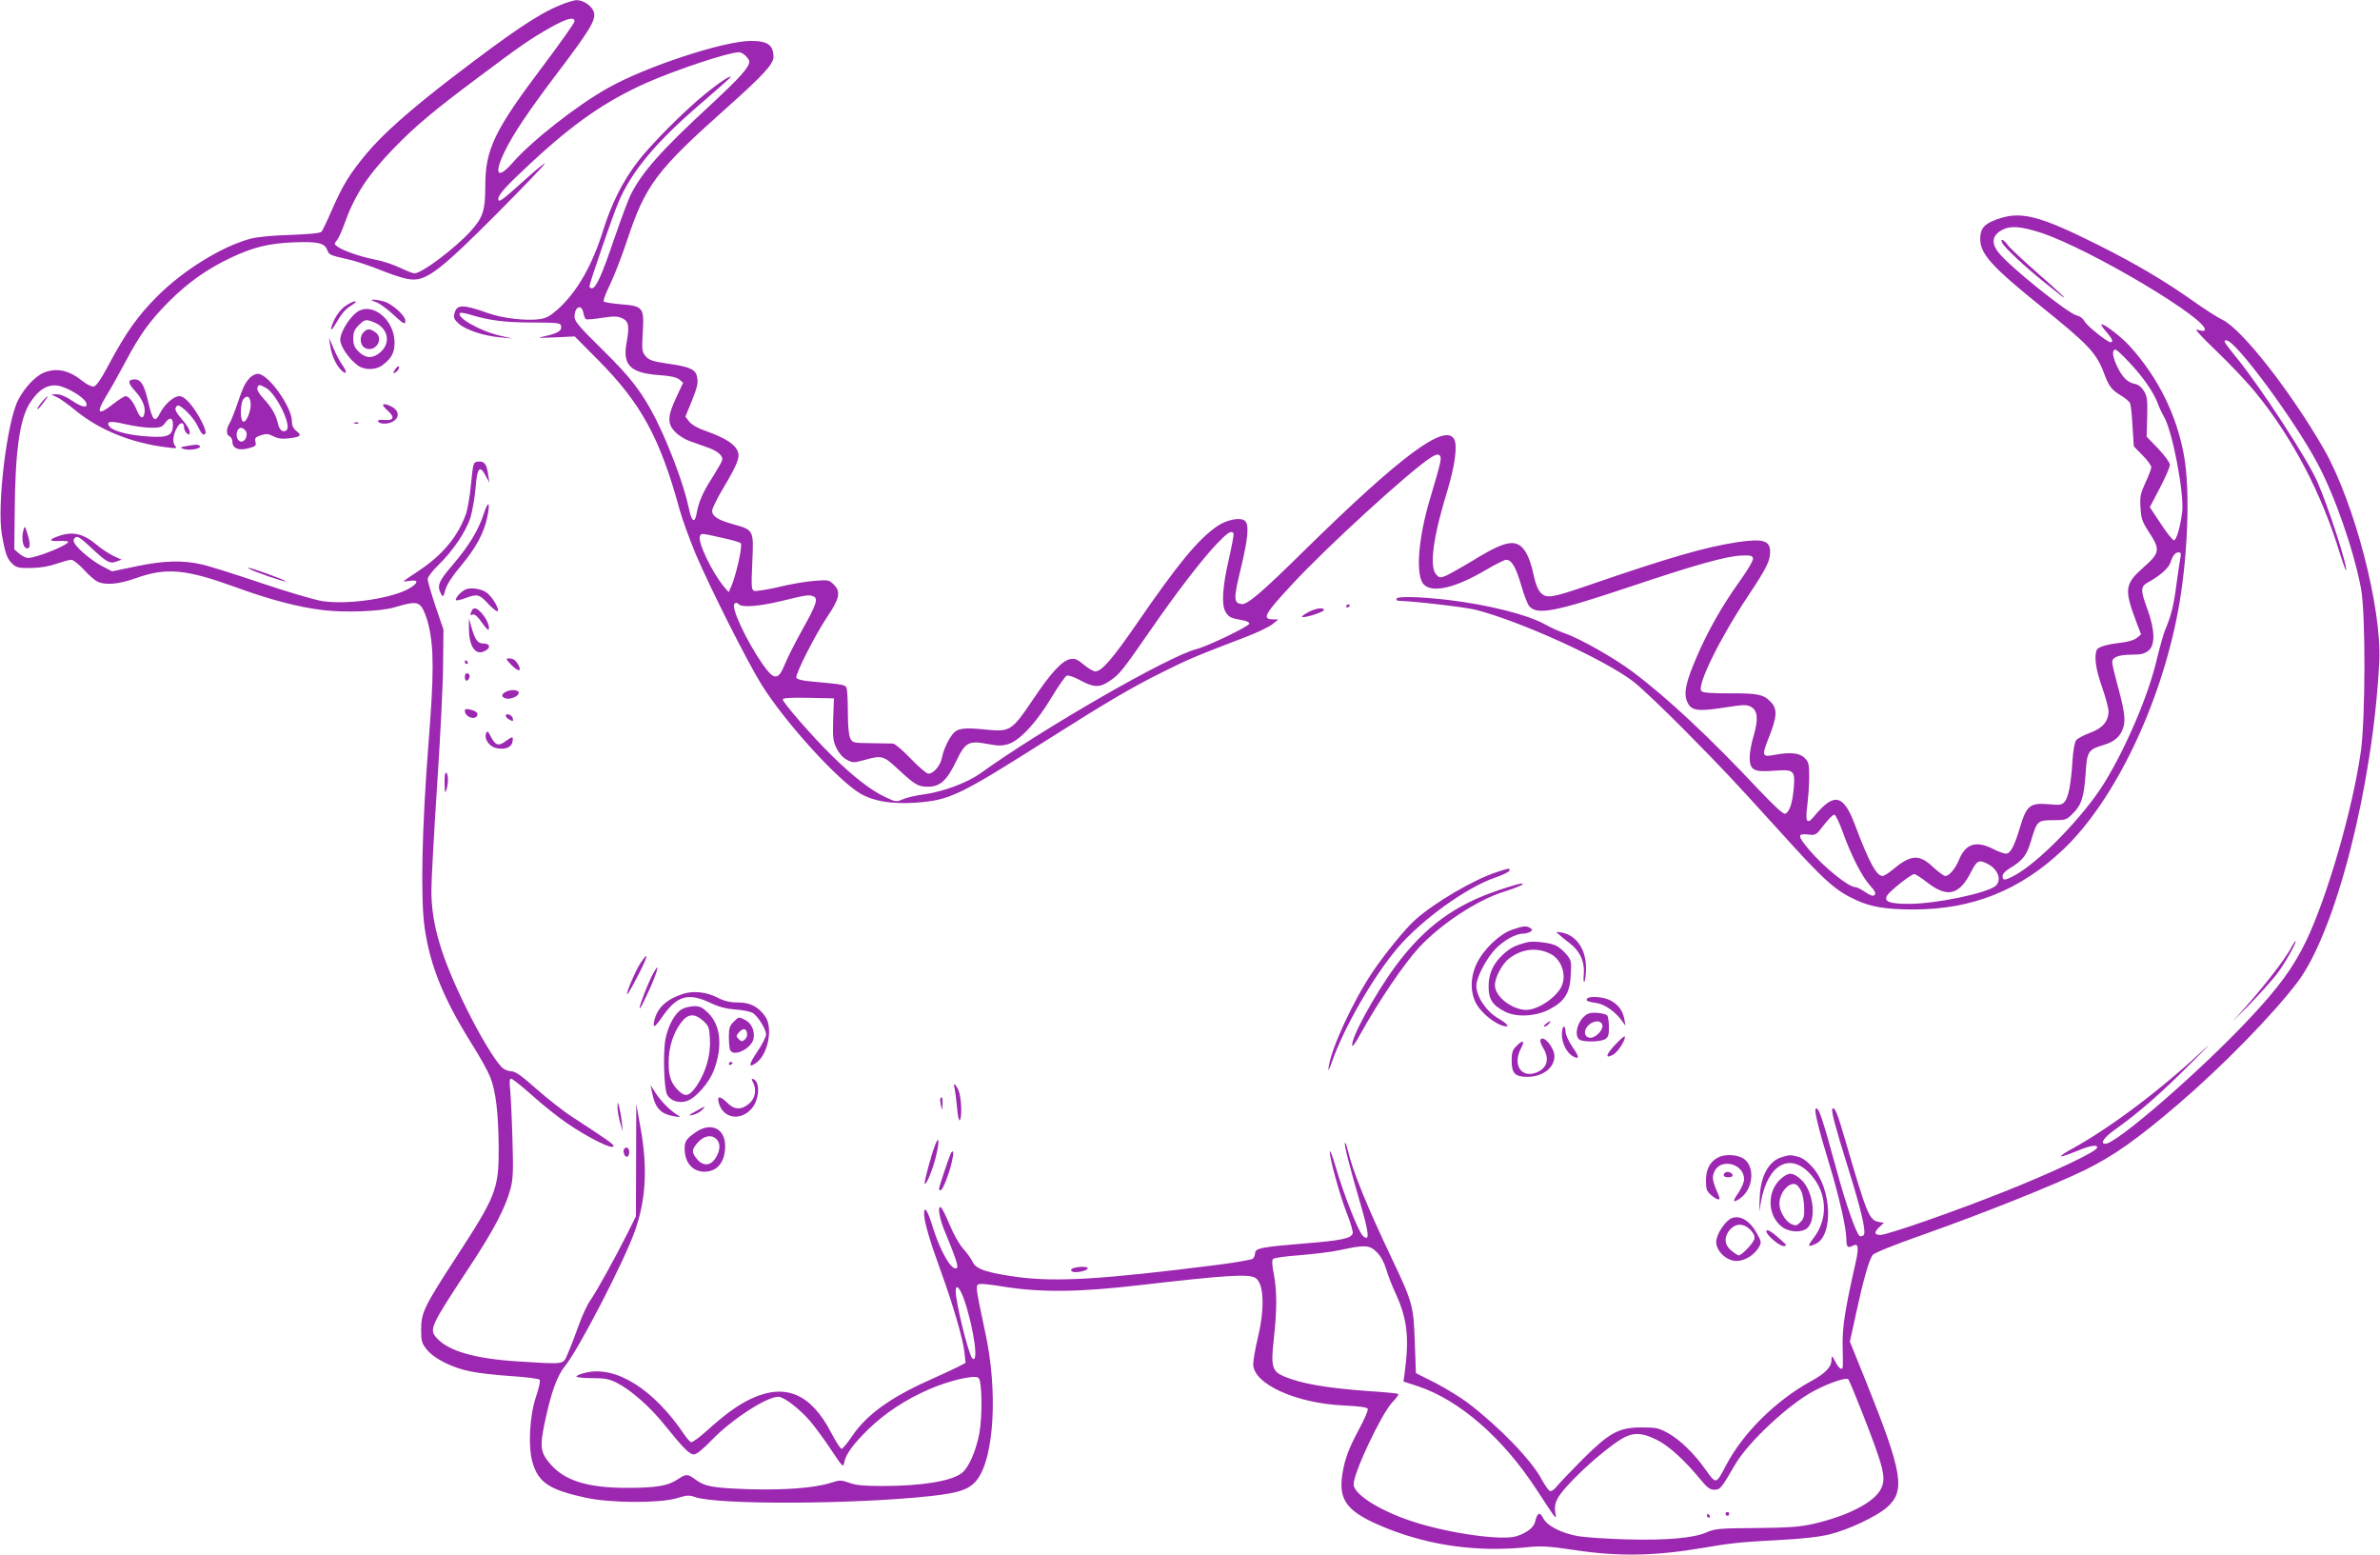 <?xml version="1.0" standalone="no"?>
<!DOCTYPE svg PUBLIC "-//W3C//DTD SVG 20010904//EN"
 "http://www.w3.org/TR/2001/REC-SVG-20010904/DTD/svg10.dtd">
<svg version="1.0" xmlns="http://www.w3.org/2000/svg"
 width="1280pt" height="836pt" viewBox="0 0 1280 836"
 preserveAspectRatio="xMidYMid meet">
<g transform="translate(0,836) scale(0.1,-0.1)"
fill="#9c27b0" stroke="none">
<path d="M3007 8330 c-116 -48 -256 -143 -579 -390 -226 -174 -367 -299 -457
-406 -92 -111 -128 -170 -187 -305 -24 -56 -49 -108 -54 -114 -7 -9 -62 -14
-168 -18 -100 -3 -179 -11 -217 -21 -154 -42 -362 -171 -500 -310 -105 -105
-170 -198 -258 -363 -45 -84 -69 -119 -83 -121 -11 -2 -38 11 -60 29 -73 59
-140 73 -209 45 -46 -19 -105 -83 -138 -148 -60 -119 -114 -567 -87 -722 18
-103 28 -130 56 -157 23 -21 34 -24 102 -23 51 1 97 9 136 23 33 11 68 21 79
21 11 0 40 -23 66 -51 25 -28 58 -57 73 -65 43 -22 115 -16 208 17 165 59 268
49 534 -47 183 -67 338 -108 469 -124 120 -15 310 -8 387 14 105 31 124 31
148 2 11 -15 28 -59 37 -97 29 -127 29 -261 0 -629 -36 -460 -44 -844 -21
-1000 30 -206 103 -383 254 -624 42 -66 86 -146 98 -176 30 -72 45 -197 46
-383 1 -220 -14 -258 -232 -592 -168 -259 -185 -293 -185 -382 0 -65 3 -75 31
-110 40 -49 137 -98 235 -117 41 -9 140 -20 218 -25 79 -5 148 -14 153 -19 5
-5 -2 -40 -18 -88 -36 -104 -45 -272 -20 -357 32 -109 90 -147 286 -190 135
-29 397 -30 488 -3 55 17 68 18 99 7 117 -43 859 -40 1268 5 156 17 210 36
250 88 92 120 112 476 45 786 -49 232 -53 251 -41 263 7 7 53 3 144 -12 198
-31 403 -29 726 9 460 53 582 61 621 40 47 -25 54 -160 15 -322 -14 -59 -25
-123 -25 -143 0 -106 231 -211 488 -222 85 -4 125 -10 128 -18 3 -7 -17 -55
-45 -106 -59 -111 -77 -160 -91 -241 -24 -150 26 -211 245 -298 230 -91 480
-125 739 -100 87 9 121 7 269 -15 233 -35 428 -31 677 11 158 27 214 33 410
43 133 7 222 17 280 31 101 25 248 94 307 144 102 89 87 184 -111 677 l-87
215 35 160 c38 175 68 280 88 307 8 10 118 55 264 106 328 116 704 266 879
351 154 76 280 165 502 355 241 207 510 483 640 655 206 274 405 1054 439
1720 15 288 -133 856 -297 1144 -178 310 -442 647 -547 697 -26 12 -99 59
-162 104 -149 105 -306 198 -500 295 -327 164 -424 188 -555 139 -65 -24 -85
-49 -85 -104 0 -81 64 -151 334 -368 246 -198 291 -245 331 -352 26 -71 42
-92 91 -121 23 -14 46 -33 50 -42 4 -9 10 -65 13 -124 l7 -108 47 -48 c26 -26
47 -55 47 -64 0 -9 -14 -46 -31 -82 -27 -59 -31 -75 -27 -135 3 -59 9 -76 46
-133 61 -93 58 -111 -28 -187 -104 -92 -107 -118 -39 -299 l24 -63 -23 -19
c-13 -11 -47 -21 -80 -25 -85 -10 -129 -23 -136 -41 -14 -36 -4 -105 29 -198
19 -55 35 -113 35 -130 0 -54 -32 -92 -99 -116 -33 -12 -66 -30 -74 -39 -9
-10 -17 -52 -21 -113 -8 -126 -22 -197 -43 -220 -14 -16 -26 -18 -87 -12 -98
8 -117 -7 -152 -124 -31 -104 -52 -142 -76 -142 -10 0 -41 11 -68 25 -93 47
-149 29 -185 -60 -20 -47 -52 -85 -73 -85 -8 0 -39 23 -68 50 -72 68 -118 65
-212 -14 -24 -20 -50 -36 -57 -36 -33 0 -73 74 -150 278 -61 162 -112 172
-218 43 -39 -47 -49 -32 -37 59 5 41 10 110 10 153 0 70 -3 81 -25 102 -26 27
-79 32 -162 16 -67 -13 -69 -5 -29 96 43 108 46 150 11 187 -39 42 -69 49
-222 48 -105 0 -145 3 -153 13 -25 30 102 287 253 513 98 148 117 185 117 235
0 61 -38 72 -176 52 -174 -27 -363 -81 -804 -233 -192 -66 -222 -71 -253 -40
-15 15 -28 47 -37 88 -26 126 -63 181 -120 180 -42 -1 -96 -25 -209 -94 -59
-36 -124 -72 -143 -81 -33 -13 -37 -13 -54 6 -38 42 -17 201 62 457 39 130 53
236 35 270 -48 89 -284 -86 -801 -593 -236 -233 -313 -298 -343 -293 -43 6
-43 29 -4 190 40 166 46 238 22 258 -24 20 -97 6 -147 -28 -104 -71 -211 -201
-432 -522 -132 -192 -191 -260 -225 -260 -10 0 -38 16 -62 36 -35 29 -48 35
-73 30 -45 -9 -104 -73 -203 -221 -114 -168 -120 -171 -260 -157 -111 11 -145
6 -170 -26 -25 -32 -50 -87 -57 -126 -8 -42 -45 -86 -73 -86 -9 0 -52 36 -94
80 -42 44 -85 81 -96 82 -10 0 -63 1 -118 2 -95 1 -100 2 -112 26 -8 16 -13
66 -13 135 0 61 -3 120 -6 131 -6 23 -8 23 -192 40 -47 4 -76 12 -79 20 -7 18
103 234 167 329 65 96 73 133 35 171 -26 26 -30 27 -103 21 -43 -3 -129 -17
-193 -33 -64 -15 -124 -24 -133 -21 -15 6 -16 22 -10 154 8 174 8 173 -102
204 -83 23 -114 43 -114 73 0 12 28 69 62 125 78 132 91 167 72 202 -18 35
-71 67 -164 100 -49 17 -81 36 -94 53 l-20 26 32 77 c35 88 39 107 29 144 -9
34 -43 48 -157 64 -80 12 -98 18 -117 39 -20 24 -22 33 -16 129 8 134 2 141
-118 151 -46 4 -87 10 -92 15 -4 4 10 43 32 87 21 43 62 147 90 231 103 311
158 384 549 732 186 166 242 227 242 265 -1 64 -31 86 -122 86 -144 0 -565
-138 -768 -253 -167 -93 -412 -286 -513 -402 -81 -93 -103 -63 -43 60 46 95
128 217 284 423 171 226 206 282 197 323 -8 35 -56 69 -95 68 -14 0 -56 -13
-93 -29z m83 -85 c0 -8 -76 -115 -169 -239 -264 -350 -311 -449 -311 -648 0
-129 -13 -168 -77 -239 -85 -94 -264 -229 -305 -229 -7 0 -42 14 -78 31 -36
17 -97 37 -136 44 -77 15 -169 47 -199 69 -18 13 -18 16 -4 33 9 10 26 47 39
83 56 159 125 265 269 414 116 119 212 200 456 382 220 165 276 204 380 263
90 51 135 64 135 36z m920 -185 c11 -11 20 -25 20 -30 0 -31 -46 -83 -204
-230 -268 -247 -372 -364 -434 -487 -12 -23 -51 -128 -88 -235 -68 -201 -99
-268 -121 -268 -7 0 -13 5 -13 10 0 16 124 377 155 450 69 165 201 324 436
526 93 80 169 147 169 150 0 11 -61 -29 -136 -90 -112 -90 -298 -277 -368
-370 -80 -107 -137 -221 -181 -361 -60 -193 -141 -334 -245 -428 -39 -35 -62
-48 -97 -53 -71 -10 -199 4 -277 32 -138 49 -170 48 -182 -2 -6 -23 -1 -32 24
-55 37 -33 136 -66 224 -73 l63 -6 -65 15 c-106 24 -239 99 -216 122 3 4 30
-1 59 -10 99 -30 182 -41 332 -41 145 -1 150 -2 153 -22 3 -24 -22 -38 -98
-54 -35 -7 -21 -8 63 -4 l108 5 127 -128 c230 -232 332 -418 437 -803 14 -52
54 -160 87 -240 77 -181 275 -574 353 -700 127 -204 413 -518 534 -588 72 -41
167 -56 293 -48 186 13 232 35 718 343 319 202 449 278 608 357 137 69 187 90
462 195 58 23 119 52 135 66 l30 24 -27 1 c-63 0 -49 27 104 191 180 195 621
598 740 677 30 19 42 22 51 13 12 -12 7 -35 -53 -236 -64 -215 -78 -412 -32
-458 47 -47 170 -18 334 79 51 30 99 54 108 54 30 0 52 -38 81 -136 15 -53 35
-104 44 -114 43 -48 137 -30 535 103 360 121 525 167 607 170 48 2 58 -1 61
-16 2 -10 -29 -63 -73 -124 -95 -133 -170 -266 -229 -403 -60 -139 -72 -196
-52 -243 20 -49 56 -54 202 -31 103 16 119 16 142 3 36 -20 39 -67 13 -157
-12 -38 -21 -90 -21 -115 0 -68 23 -80 132 -71 106 8 113 2 105 -94 -7 -80
-23 -128 -45 -137 -11 -4 -51 32 -146 132 -260 277 -491 493 -674 630 -100 75
-285 180 -367 208 -27 9 -72 29 -100 45 -97 55 -312 109 -533 135 -147 17
-272 20 -272 5 0 -5 3 -10 8 -10 93 -3 359 -34 420 -49 243 -63 690 -266 847
-386 39 -30 160 -145 271 -257 218 -221 252 -257 516 -548 239 -265 297 -317
409 -369 80 -37 161 -51 310 -51 317 0 574 103 806 323 275 261 523 778 617
1282 53 285 66 645 32 835 -40 220 -138 418 -291 588 -47 52 -144 126 -153
117 -3 -2 9 -20 27 -40 31 -36 39 -55 22 -55 -18 0 -126 87 -140 112 -7 15
-25 28 -40 31 -48 10 -368 267 -424 341 -40 52 -32 92 23 121 43 22 99 18 202
-15 263 -84 930 -482 884 -527 -4 -4 -20 -2 -37 4 -21 8 9 -26 105 -118 74
-71 168 -171 209 -222 199 -245 354 -542 452 -865 16 -50 30 -90 32 -88 12 12
-96 346 -155 478 -54 122 -301 502 -432 663 -71 88 -75 95 -56 95 49 0 361
-421 489 -660 94 -175 196 -468 235 -675 25 -131 24 -696 -1 -875 -44 -313
-183 -791 -297 -1025 -70 -143 -147 -247 -307 -417 -261 -278 -710 -668 -770
-668 -31 0 -8 34 54 78 123 87 247 195 403 352 86 85 122 123 80 84 -231 -218
-506 -425 -716 -541 -36 -19 -63 -38 -60 -40 3 -3 39 9 80 26 79 33 120 39
114 19 -6 -22 -243 -134 -503 -237 -263 -105 -625 -231 -662 -231 -33 0 -35
14 -7 41 l26 24 -28 5 c-51 9 -64 41 -180 440 -43 148 -57 181 -69 168 -8 -8
16 -100 85 -320 71 -227 98 -344 83 -359 -6 -6 -16 -8 -21 -5 -18 11 -73 166
-122 346 -80 293 -100 353 -115 338 -9 -8 17 -114 75 -303 52 -172 90 -340 90
-397 0 -43 7 -50 33 -37 32 18 36 -6 16 -94 -55 -242 -71 -342 -69 -441 1 -56
2 -107 1 -113 -2 -24 -21 -13 -40 25 -19 35 -20 35 -21 11 0 -40 -32 -73 -113
-117 -186 -103 -361 -275 -452 -447 -56 -107 -55 -107 -110 -30 -64 91 -140
164 -205 200 -49 27 -64 30 -140 30 -123 0 -173 -27 -316 -169 -61 -61 -123
-126 -138 -144 -15 -20 -32 -32 -40 -29 -8 3 -28 32 -46 65 -54 102 -230 283
-397 410 -40 30 -119 78 -175 107 l-103 52 -6 169 c-7 194 -12 213 -125 450
-132 278 -207 462 -234 574 -7 30 -15 51 -17 45 -4 -13 25 -127 82 -322 49
-168 53 -212 15 -178 -24 21 -106 230 -146 370 -16 54 -30 92 -32 84 -5 -25
57 -248 94 -339 19 -48 32 -94 29 -103 -11 -26 -62 -37 -250 -52 -242 -20
-275 -26 -275 -54 0 -10 -6 -23 -12 -29 -7 -5 -89 -20 -183 -32 -633 -80 -873
-94 -1085 -66 -164 23 -221 42 -239 81 -8 17 -30 48 -50 70 -21 23 -53 79 -75
133 -21 50 -42 92 -48 92 -17 0 -4 -69 27 -140 52 -125 70 -179 62 -187 -25
-24 -90 86 -132 224 -27 87 -45 113 -45 66 0 -41 31 -147 90 -308 65 -179 119
-364 127 -436 l6 -57 -44 -23 c-24 -12 -96 -45 -160 -74 -202 -91 -328 -182
-405 -295 -26 -39 -52 -70 -58 -70 -6 0 -31 39 -56 87 -109 210 -247 268 -431
182 -73 -35 -138 -82 -240 -174 -39 -35 -76 -62 -83 -59 -6 2 -22 21 -36 41
-163 242 -365 370 -527 333 -29 -6 -53 -16 -53 -21 0 -5 37 -9 83 -9 69 0 92
-4 134 -25 74 -37 178 -128 256 -225 103 -128 135 -160 159 -160 14 0 49 28
97 78 106 110 294 232 357 232 30 0 115 -66 171 -131 25 -30 76 -98 112 -153
65 -97 66 -98 72 -67 9 44 49 98 132 179 87 84 199 158 324 212 107 47 247 80
266 61 19 -19 21 -205 4 -298 -18 -95 -57 -184 -94 -213 -56 -44 -216 -70
-428 -70 -97 0 -142 4 -177 17 -45 16 -51 16 -104 -1 -85 -27 -249 -39 -444
-33 -190 7 -228 14 -280 52 -42 31 -50 31 -95 1 -51 -35 -117 -46 -273 -46
-210 0 -334 38 -411 127 -54 61 -59 93 -32 221 35 166 67 254 109 306 72 87
314 554 375 723 61 169 71 342 32 558 l-23 130 -1 -303 -1 -302 -41 -83 c-70
-139 -170 -320 -203 -367 -18 -25 -47 -88 -65 -140 -19 -52 -44 -119 -57 -147
-27 -62 -8 -59 -269 -43 -226 14 -369 54 -434 123 -45 49 -40 60 172 382 130
196 197 324 223 425 14 55 15 96 10 265 -3 110 -9 228 -12 263 -5 45 -4 62 5
62 7 0 57 -40 111 -88 54 -49 138 -116 186 -149 123 -84 254 -148 254 -125 0
10 -39 37 -220 155 -47 30 -134 98 -194 151 -83 74 -115 96 -137 96 -16 0 -38
9 -50 21 -40 40 -122 177 -194 324 -133 271 -185 447 -185 628 0 54 14 308 31
565 17 257 32 550 32 652 l2 185 -43 126 c-23 69 -42 135 -42 145 0 11 25 44
56 74 82 80 151 183 175 260 10 36 23 108 27 160 8 107 23 122 55 60 l19 -35
-7 45 c-7 55 -21 72 -54 68 -26 -3 -26 -5 -38 -122 -6 -66 -19 -140 -29 -165
-43 -118 -127 -218 -255 -302 -43 -28 -79 -53 -79 -55 0 -1 16 0 35 3 45 7 46
-10 3 -37 -92 -57 -334 -93 -475 -72 -43 7 -189 50 -328 97 -137 46 -281 92
-319 100 -103 24 -205 21 -353 -10 l-130 -27 -52 27 c-53 27 -135 94 -151 126
-7 12 -5 21 5 29 11 9 27 0 83 -53 87 -81 102 -90 139 -76 l27 10 -42 19 c-23
11 -64 37 -90 59 -72 61 -128 75 -203 50 -56 -19 -59 -30 -7 -28 26 2 50 0 54
-3 13 -14 -169 -88 -215 -88 -11 0 -32 10 -47 23 l-27 23 2 190 c2 340 27 516
85 602 44 67 90 95 143 89 46 -5 137 -57 154 -88 18 -35 -17 -32 -71 5 -34 23
-64 36 -84 36 l-31 -1 30 -14 c17 -7 64 -41 105 -75 127 -103 298 -172 485
-195 55 -7 59 -7 46 9 -16 19 -9 67 15 103 16 26 34 22 34 -6 0 -10 7 -24 15
-31 13 -10 15 -9 15 9 0 12 -19 42 -41 66 -25 28 -39 51 -35 60 3 8 9 15 13
15 20 0 83 -64 103 -105 24 -50 35 -61 45 -45 9 15 -41 111 -83 160 -22 26
-42 40 -58 40 -29 0 -78 -43 -102 -89 -29 -58 -41 -46 -66 63 -20 85 -38 116
-71 116 -40 0 -39 -19 3 -64 41 -45 58 -91 47 -126 -8 -26 -22 -17 -41 28 -17
42 -42 72 -59 72 -6 0 -38 -20 -70 -45 -79 -62 -90 -47 -33 47 25 40 71 123
103 183 76 144 132 222 235 325 101 101 206 175 333 235 123 57 200 76 337 82
128 5 165 -3 180 -41 10 -26 12 -28 114 -51 38 -8 121 -36 185 -62 79 -31 131
-46 163 -46 79 -1 158 61 451 355 141 142 257 263 257 268 0 6 -52 -37 -116
-95 -113 -102 -134 -117 -134 -95 0 24 41 69 178 196 228 212 401 332 622 430
157 69 435 162 493 163 9 1 26 -8 37 -19z m-873 -1380 c3 -17 9 -33 14 -36 5
-3 44 0 87 7 65 10 83 9 108 -2 36 -17 40 -42 24 -131 -23 -121 20 -164 176
-175 59 -4 92 -11 107 -23 l21 -18 -37 -79 c-48 -102 -49 -143 -4 -187 17 -18
53 -40 80 -49 26 -9 68 -24 93 -33 57 -20 86 -47 77 -71 -3 -10 -28 -52 -54
-94 -50 -78 -71 -126 -83 -192 -10 -55 -27 -41 -42 33 -24 117 -102 326 -175
473 -75 147 -134 225 -290 378 -125 123 -149 151 -149 176 0 53 37 71 47 23z
m8314 -268 c73 -76 133 -164 153 -219 7 -21 23 -54 34 -73 46 -78 110 -414 98
-514 -10 -79 -31 -151 -44 -151 -7 0 -39 40 -71 89 l-59 89 54 103 c30 57 54
113 54 125 0 12 -27 48 -62 86 l-63 65 3 106 c2 93 0 111 -18 140 -13 21 -31
35 -49 38 -41 8 -69 38 -98 101 -23 51 -25 83 -5 83 5 0 38 -30 73 -68z
m-10521 -335 c0 -59 -25 -71 -132 -64 -101 6 -188 28 -208 52 -24 30 3 34 85
14 44 -10 106 -19 137 -19 49 0 60 3 75 25 26 35 43 31 43 -8z m5704 -585 c3
-5 -9 -67 -25 -138 -35 -151 -41 -250 -16 -287 17 -26 27 -31 90 -42 20 -3 37
-11 36 -18 0 -14 -224 -122 -284 -137 -150 -38 -827 -427 -1165 -670 -69 -49
-199 -97 -299 -111 -42 -5 -93 -17 -114 -26 -37 -16 -39 -16 -99 13 -75 35
-174 112 -288 225 -101 99 -260 282 -260 298 0 8 39 11 138 9 l137 -3 -4 -112
c-3 -98 -1 -117 18 -156 13 -27 34 -51 55 -62 32 -17 37 -17 93 -2 95 27 105
24 180 -46 94 -87 110 -97 164 -97 65 0 101 33 151 136 49 103 67 113 169 94
56 -11 77 -11 111 -1 62 19 151 114 232 249 38 63 75 116 83 119 9 4 42 -8 73
-25 71 -39 105 -40 157 -4 53 35 69 55 213 263 146 212 285 392 365 476 58 60
78 73 89 55z m-2754 -23 c52 -11 99 -24 104 -30 11 -10 -24 -168 -50 -229
l-15 -34 -25 29 c-64 77 -142 239 -130 271 7 18 4 18 116 -7z m7846 -111 c-3
-17 -13 -81 -21 -142 -14 -111 -29 -169 -59 -239 -9 -20 -30 -95 -47 -165 -45
-191 -162 -466 -280 -659 -110 -180 -361 -438 -490 -503 -48 -25 -59 -25 -59
-1 0 12 15 28 38 42 69 41 92 70 114 144 33 112 36 115 119 115 69 0 73 1 109
38 45 45 58 86 67 216 7 115 14 126 95 150 62 18 95 48 109 100 11 41 3 93
-37 238 -13 48 -24 96 -24 108 0 27 35 40 109 40 44 0 65 5 85 21 38 30 36
110 -4 221 -39 105 -38 124 1 146 63 34 113 78 122 107 12 39 26 55 44 55 12
0 14 -7 9 -32z m-7352 -204 c28 -11 17 -45 -58 -178 -40 -72 -83 -157 -95
-188 -35 -87 -58 -87 -119 0 -87 125 -172 306 -152 326 7 7 14 6 22 -2 20 -20
106 -13 233 17 130 32 145 34 169 25z m5536 -1266 c45 -126 103 -240 147 -289
27 -29 33 -43 25 -51 -8 -8 -21 -4 -50 15 -21 15 -45 27 -53 27 -38 0 -172
109 -251 203 -61 73 -62 86 -5 80 42 -5 44 -4 86 51 24 31 49 56 56 56 7 0 27
-42 45 -92z m780 -173 c56 -29 77 -87 43 -118 -45 -39 -321 -97 -467 -97 -105
0 -137 13 -116 46 16 25 128 114 145 114 7 0 39 -20 70 -45 110 -85 174 -68
239 63 28 55 40 61 86 37z m-3285 -2088 c21 -21 39 -54 50 -91 9 -31 32 -90
51 -131 63 -137 74 -238 48 -431 l-6 -42 79 -26 c222 -74 455 -277 634 -551
43 -66 85 -129 93 -140 15 -19 16 -18 10 16 -4 25 0 47 12 70 34 67 225 246
338 318 66 41 113 41 197 -1 65 -32 151 -111 237 -216 34 -41 49 -52 72 -52
32 0 37 7 111 134 71 123 293 329 428 399 82 43 170 72 181 61 5 -5 38 -84 74
-176 123 -314 134 -361 96 -424 -43 -68 -179 -136 -355 -177 -75 -17 -128 -21
-310 -23 -199 -1 -224 -4 -266 -23 -70 -31 -216 -44 -433 -38 -105 3 -220 11
-256 17 -90 15 -171 56 -191 98 -18 35 -31 29 -43 -20 -7 -31 -44 -60 -100
-78 -75 -24 -350 13 -546 75 -181 57 -330 149 -330 204 0 63 149 378 208 441
22 22 36 43 32 45 -4 3 -75 10 -156 15 -233 17 -365 40 -460 80 -63 27 -70 54
-53 203 17 157 17 254 0 345 -10 50 -11 76 -4 83 6 6 71 15 144 20 74 6 173
18 219 28 131 29 156 27 195 -12z m-2217 -263 c52 -157 76 -342 41 -307 -20
20 -89 299 -89 360 0 45 24 18 48 -53z"/>
<path d="M10769 7053 c13 -26 123 -128 216 -203 44 -35 88 -70 98 -78 9 -8 17
-13 17 -10 0 3 -63 61 -140 128 -77 68 -150 136 -161 151 -22 32 -46 41 -30
12z"/>
<path d="M2019 6737 c19 -6 60 -35 91 -64 62 -57 70 -61 70 -37 0 27 -72 91
-115 103 -52 14 -92 13 -46 -2z"/>
<path d="M1858 6715 c-20 -13 -45 -44 -57 -68 -30 -61 -26 -81 5 -27 32 56 51
78 89 101 17 11 23 19 15 19 -9 0 -32 -11 -52 -25z"/>
<path d="M1916 6679 c-42 -33 -86 -108 -86 -145 0 -36 45 -102 93 -138 36 -27
97 -27 133 0 50 37 66 67 66 123 -1 126 -126 223 -206 160z m98 -53 c72 -30
89 -107 35 -157 -41 -38 -81 -38 -120 0 -23 23 -29 38 -29 71 0 33 6 48 29 71
34 33 39 34 85 15z"/>
<path d="M1956 6574 c-25 -25 -20 -72 9 -86 55 -25 103 52 53 86 -28 20 -43
20 -62 0z"/>
<path d="M1776 6500 c8 -53 33 -107 63 -134 28 -25 28 -3 -1 36 -12 17 -32 56
-45 87 l-24 56 7 -45z"/>
<path d="M2123 6370 c-11 -16 -10 -18 1 -14 15 6 30 34 18 34 -4 0 -13 -9 -19
-20z"/>
<path d="M1343 6328 c-27 -30 -35 -48 -68 -143 -15 -44 -33 -90 -41 -102 -18
-29 -18 -62 1 -69 8 -4 15 -17 15 -30 0 -35 35 -49 88 -34 37 10 41 14 36 34
-5 20 -1 26 30 36 29 9 40 8 67 -6 23 -12 46 -15 81 -11 66 8 73 15 43 39 -18
14 -25 29 -25 52 0 78 -127 256 -183 256 -13 0 -33 -10 -44 -22z m86 -53 c54
-27 140 -200 113 -227 -17 -17 -40 -2 -47 34 -11 48 -32 85 -77 134 -25 27
-38 50 -34 59 7 19 10 19 45 0z m-81 -82 c4 -39 -23 -106 -40 -100 -18 6 -16
100 1 121 20 23 35 15 39 -21z m-28 -148 c14 -16 5 -51 -15 -58 -20 -8 -38 19
-31 48 7 28 27 33 46 10z"/>
<path d="M233 6208 c-22 -26 -37 -48 -30 -48 3 0 17 16 31 35 30 39 30 46 -1
13z"/>
<path d="M2060 6182 c0 -4 11 -18 25 -30 39 -34 33 -55 -15 -50 -25 2 -39 0
-37 -7 6 -17 57 -17 83 0 28 18 31 46 7 67 -22 19 -63 32 -63 20z"/>
<path d="M1908 6083 c7 -3 16 -2 19 1 4 3 -2 6 -13 5 -11 0 -14 -3 -6 -6z"/>
<path d="M1000 5961 c-33 -6 -33 -7 -12 -15 29 -10 95 1 87 15 -7 10 -21 10
-75 0z"/>
<path d="M2603 5601 c-29 -91 -81 -176 -169 -279 -76 -88 -85 -112 -62 -155
10 -20 12 -18 24 24 9 29 38 74 85 129 78 93 122 175 139 257 18 83 7 97 -17
24z"/>
<path d="M126 5509 c-12 -43 -3 -93 17 -97 21 -4 22 24 3 83 -13 39 -13 39
-20 14z"/>
<path d="M1340 5302 c22 -15 192 -73 197 -68 4 4 -136 56 -187 70 -18 5 -21 4
-10 -2z"/>
<path d="M2505 5191 c-26 -11 -60 -49 -52 -58 4 -3 26 2 50 11 63 24 76 21
123 -31 24 -26 47 -43 51 -39 10 10 -29 77 -59 99 -28 21 -85 30 -113 18z"/>
<path d="M7240 5099 c0 -5 5 -7 10 -4 6 3 10 8 10 11 0 2 -4 4 -10 4 -5 0 -10
-5 -10 -11z"/>
<path d="M2536 5074 c-9 -22 -8 -24 8 -18 9 3 26 -12 46 -41 18 -26 34 -44 37
-41 10 10 -7 55 -33 85 -28 34 -49 39 -58 15z"/>
<path d="M7037 5069 c-22 -11 -37 -23 -34 -26 9 -8 117 26 117 37 0 16 -42 10
-83 -11z"/>
<path d="M2522 4985 c-1 -97 33 -150 82 -127 37 16 34 42 -4 42 -32 0 -46 20
-68 100 l-10 35 0 -50z"/>
<path d="M2750 4785 c36 -37 57 -38 39 -2 -15 27 -28 37 -53 37 -17 0 -15 -5
14 -35z"/>
<path d="M2500 4800 c0 -5 5 -10 11 -10 5 0 7 5 4 10 -3 6 -8 10 -11 10 -2 0
-4 -4 -4 -10z"/>
<path d="M2500 4720 c0 -11 4 -20 9 -20 11 0 22 26 14 34 -12 12 -23 5 -23
-14z"/>
<path d="M2718 4639 c-23 -13 -23 -26 1 -34 25 -8 71 11 71 30 0 17 -45 20
-72 4z"/>
<path d="M2500 4538 c0 -31 50 -52 66 -27 8 14 -5 26 -38 34 -21 5 -28 3 -28
-7z"/>
<path d="M2720 4511 c0 -6 9 -15 21 -21 18 -10 20 -9 17 7 -3 19 -38 32 -38
14z"/>
<path d="M2614 4416 c-11 -27 16 -68 50 -77 46 -12 83 -1 91 28 8 35 3 36 -34
9 -40 -30 -56 -25 -81 23 -16 31 -19 34 -26 17z"/>
<path d="M2391 4148 c1 -47 3 -57 9 -38 12 36 12 88 0 95 -6 4 -10 -17 -9 -57z"/>
<path d="M8050 3671 c-124 -40 -335 -164 -438 -256 -55 -49 -163 -182 -230
-281 -105 -157 -220 -405 -236 -509 -4 -31 0 -24 19 30 67 188 223 457 353
610 129 150 365 321 522 376 41 14 76 31 78 38 5 14 -2 14 -68 -8z"/>
<path d="M8064 3575 c-239 -79 -403 -199 -559 -410 -112 -152 -244 -394 -232
-428 2 -6 22 23 44 64 97 175 234 377 316 466 118 126 311 253 454 298 84 27
124 46 93 44 -8 0 -60 -15 -116 -34z"/>
<path d="M8132 3361 c-67 -23 -152 -104 -189 -180 -37 -75 -37 -160 -1 -222
28 -48 97 -103 143 -115 39 -10 26 9 -28 41 -64 37 -117 117 -117 175 0 44 54
147 103 198 45 46 109 82 148 82 13 0 31 5 39 10 13 9 13 11 0 20 -21 14 -37
12 -98 -9z"/>
<path d="M8387 3333 c11 -10 37 -31 57 -46 54 -42 79 -98 74 -164 -3 -30 -1
-48 3 -41 5 7 9 40 9 72 0 102 -52 178 -132 192 -33 5 -33 5 -11 -13z"/>
<path d="M8215 3294 c-63 -16 -92 -30 -127 -62 -56 -50 -82 -105 -82 -174 -1
-69 20 -102 85 -136 64 -34 172 -28 248 14 78 42 105 88 109 184 4 71 2 78
-23 108 -15 18 -40 39 -55 47 -31 16 -123 27 -155 19z m124 -63 c61 -31 89
-118 57 -179 -32 -60 -127 -122 -188 -122 -77 1 -168 72 -168 132 0 43 39 116
77 145 69 52 150 61 222 24z"/>
<path d="M12324 3268 c-34 -68 -168 -238 -298 -379 -34 -36 -8 -11 58 55 65
67 138 148 163 181 42 56 109 175 98 175 -2 0 -12 -15 -21 -32z"/>
<path d="M3445 3182 c-26 -39 -79 -162 -72 -168 2 -2 22 31 44 74 65 121 80
173 28 94z"/>
<path d="M3504 3109 c-24 -49 -64 -153 -64 -168 0 -13 21 28 61 117 44 102 47
137 3 51z"/>
<path d="M3673 3016 c-89 -29 -138 -75 -154 -143 -10 -46 3 -39 48 27 75 106
135 123 251 69 48 -23 86 -33 137 -37 39 -2 80 -11 93 -18 29 -19 72 -88 72
-116 0 -13 -21 -54 -46 -91 -49 -73 -51 -93 -6 -61 64 47 91 191 46 251 -38
52 -81 73 -146 73 -43 0 -72 7 -109 26 -62 31 -130 38 -186 20z"/>
<path d="M8535 2990 c-7 -11 3 -16 56 -24 40 -7 95 -45 129 -91 l22 -30 -6 35
c-8 46 -34 81 -77 102 -37 19 -114 24 -124 8z"/>
<path d="M3668 2934 c-38 -20 -74 -87 -89 -161 -14 -73 -8 -268 9 -299 18 -33
64 -48 106 -34 48 16 120 98 146 167 47 126 36 240 -30 305 -31 31 -45 38 -76
38 -22 -1 -51 -7 -66 -16z m114 -63 c29 -26 33 -35 36 -99 5 -83 -21 -175 -71
-250 -38 -55 -60 -62 -94 -30 -43 40 -57 78 -57 153 0 82 23 156 65 214 37 51
73 55 121 12z"/>
<path d="M8553 2913 c-53 -10 -95 -107 -61 -141 17 -17 120 -15 143 2 15 10
19 26 18 66 0 28 -5 55 -9 60 -12 11 -64 18 -91 13z m65 -66 c5 -25 -36 -67
-64 -67 -26 0 -38 24 -24 50 22 41 82 52 88 17z"/>
<path d="M3945 2865 c-21 -20 -25 -34 -25 -79 0 -30 3 -61 6 -70 16 -43 116 5
127 60 7 40 -11 83 -44 99 -36 19 -36 19 -64 -10z m73 -62 c2 -11 -4 -26 -13
-33 -13 -11 -19 -11 -32 3 -15 15 -15 18 2 37 22 24 39 21 43 -7z"/>
<path d="M8314 2855 c-10 -8 -14 -15 -8 -15 6 0 17 7 24 15 16 19 9 19 -16 0z"/>
<path d="M8400 2798 c0 -48 27 -100 60 -118 36 -19 35 -3 -4 52 -20 30 -36 65
-36 81 0 15 -4 27 -10 27 -5 0 -10 -19 -10 -42z"/>
<path d="M8686 2742 c-51 -54 -55 -78 -9 -52 26 15 68 82 61 97 -1 5 -25 -16
-52 -45z"/>
<path d="M8285 2770 c-4 -6 3 -25 14 -44 36 -58 23 -108 -34 -132 -83 -34
-132 41 -85 129 23 42 11 49 -25 12 -20 -20 -25 -34 -25 -78 0 -68 18 -87 84
-87 82 0 146 48 146 111 0 46 -59 116 -75 89z"/>
<path d="M3920 2639 c0 -5 5 -7 10 -4 6 3 10 8 10 11 0 2 -4 4 -10 4 -5 0 -10
-5 -10 -11z"/>
<path d="M4049 2542 c22 -41 13 -88 -20 -116 -41 -35 -80 -34 -117 4 -39 38
-56 39 -47 3 21 -87 118 -104 179 -32 41 49 45 144 7 157 -10 3 -10 0 -2 -16z"/>
<path d="M5134 2508 c3 -13 9 -58 13 -100 3 -43 10 -75 14 -72 14 9 10 122 -5
159 -17 39 -32 48 -22 13z"/>
<path d="M3506 2490 c17 -89 46 -120 124 -133 30 -5 32 -4 16 6 -43 27 -90 74
-118 117 l-29 45 7 -35z"/>
<path d="M5057 2453 c-2 -5 0 -21 4 -38 7 -29 7 -29 8 8 1 35 -3 46 -12 30z"/>
<path d="M3321 2405 c0 -16 6 -52 14 -80 l15 -50 -6 53 c-3 29 -10 65 -14 80
l-8 27 -1 -30z"/>
<path d="M3740 2384 c-39 -21 -41 -24 -15 -19 17 4 39 15 50 26 25 25 20 24
-35 -7z"/>
<path d="M3744 2274 c-58 -40 -65 -53 -61 -108 6 -64 47 -106 105 -106 70 0
112 52 112 138 0 94 -75 130 -156 76z m110 -40 c22 -21 20 -60 -5 -100 -25
-41 -65 -46 -96 -11 -34 38 -35 54 -2 92 34 39 76 47 103 19z"/>
<path d="M5029 2203 c-22 -57 -59 -197 -56 -207 5 -13 33 50 52 114 27 93 30
161 4 93z"/>
<path d="M3356 2181 c-7 -11 3 -41 14 -41 11 0 18 22 12 38 -5 14 -18 16 -26
3z"/>
<path d="M5115 2161 c-8 -14 -65 -182 -65 -193 0 -4 4 -8 9 -8 11 0 47 91 61
157 11 45 8 64 -5 44z"/>
<path d="M9241 2137 c-44 -22 -66 -63 -66 -124 0 -48 4 -58 28 -79 33 -28 52
-31 42 -6 -35 81 -39 99 -26 130 32 78 161 47 161 -39 0 -14 -13 -46 -29 -70
-34 -49 -33 -59 4 -35 78 51 87 184 14 221 -34 18 -95 19 -128 2z"/>
<path d="M9585 2139 c-72 -20 -117 -102 -121 -219 l-3 -75 10 54 c36 203 159
269 269 144 87 -99 93 -235 15 -338 -36 -47 -34 -53 10 -33 96 44 87 295 -16
411 -26 30 -53 50 -77 57 -42 11 -46 11 -87 -1z"/>
<path d="M9277 2054 c-14 -14 -6 -24 19 -24 16 0 24 5 22 13 -5 14 -31 21 -41
11z"/>
<path d="M9585 2028 c-81 -64 -84 -195 -6 -261 34 -29 94 -37 131 -17 63 34
47 206 -25 269 -42 37 -63 39 -100 9z m101 -70 c9 -17 16 -56 17 -89 2 -48 -2
-62 -20 -80 -19 -20 -26 -21 -48 -11 -33 15 -65 69 -65 110 0 59 51 118 88
104 7 -2 20 -18 28 -34z"/>
<path d="M9313 1810 c-35 -14 -83 -88 -83 -128 0 -49 56 -102 109 -102 44 0
95 31 120 73 15 27 15 30 -10 75 -38 69 -90 100 -136 82z m105 -67 c15 -17 21
-32 17 -46 -7 -23 -68 -87 -84 -87 -5 0 -23 12 -40 26 -35 29 -40 66 -15 102
33 47 82 49 122 5z"/>
<path d="M9500 1739 c0 -20 70 -79 93 -79 19 1 17 5 -18 36 -50 45 -75 59 -75
43z"/>
<path d="M5778 1543 c-26 -6 -22 -23 5 -23 33 0 67 11 67 21 0 9 -41 10 -72 2z"/>
<path d="M9280 220 c0 -5 5 -10 10 -10 6 0 10 5 10 10 0 6 -4 10 -10 10 -5 0
-10 -4 -10 -10z"/>
<path d="M9180 210 c0 -5 5 -10 11 -10 5 0 7 5 4 10 -3 6 -8 10 -11 10 -2 0
-4 -4 -4 -10z"/>
</g>
</svg>
